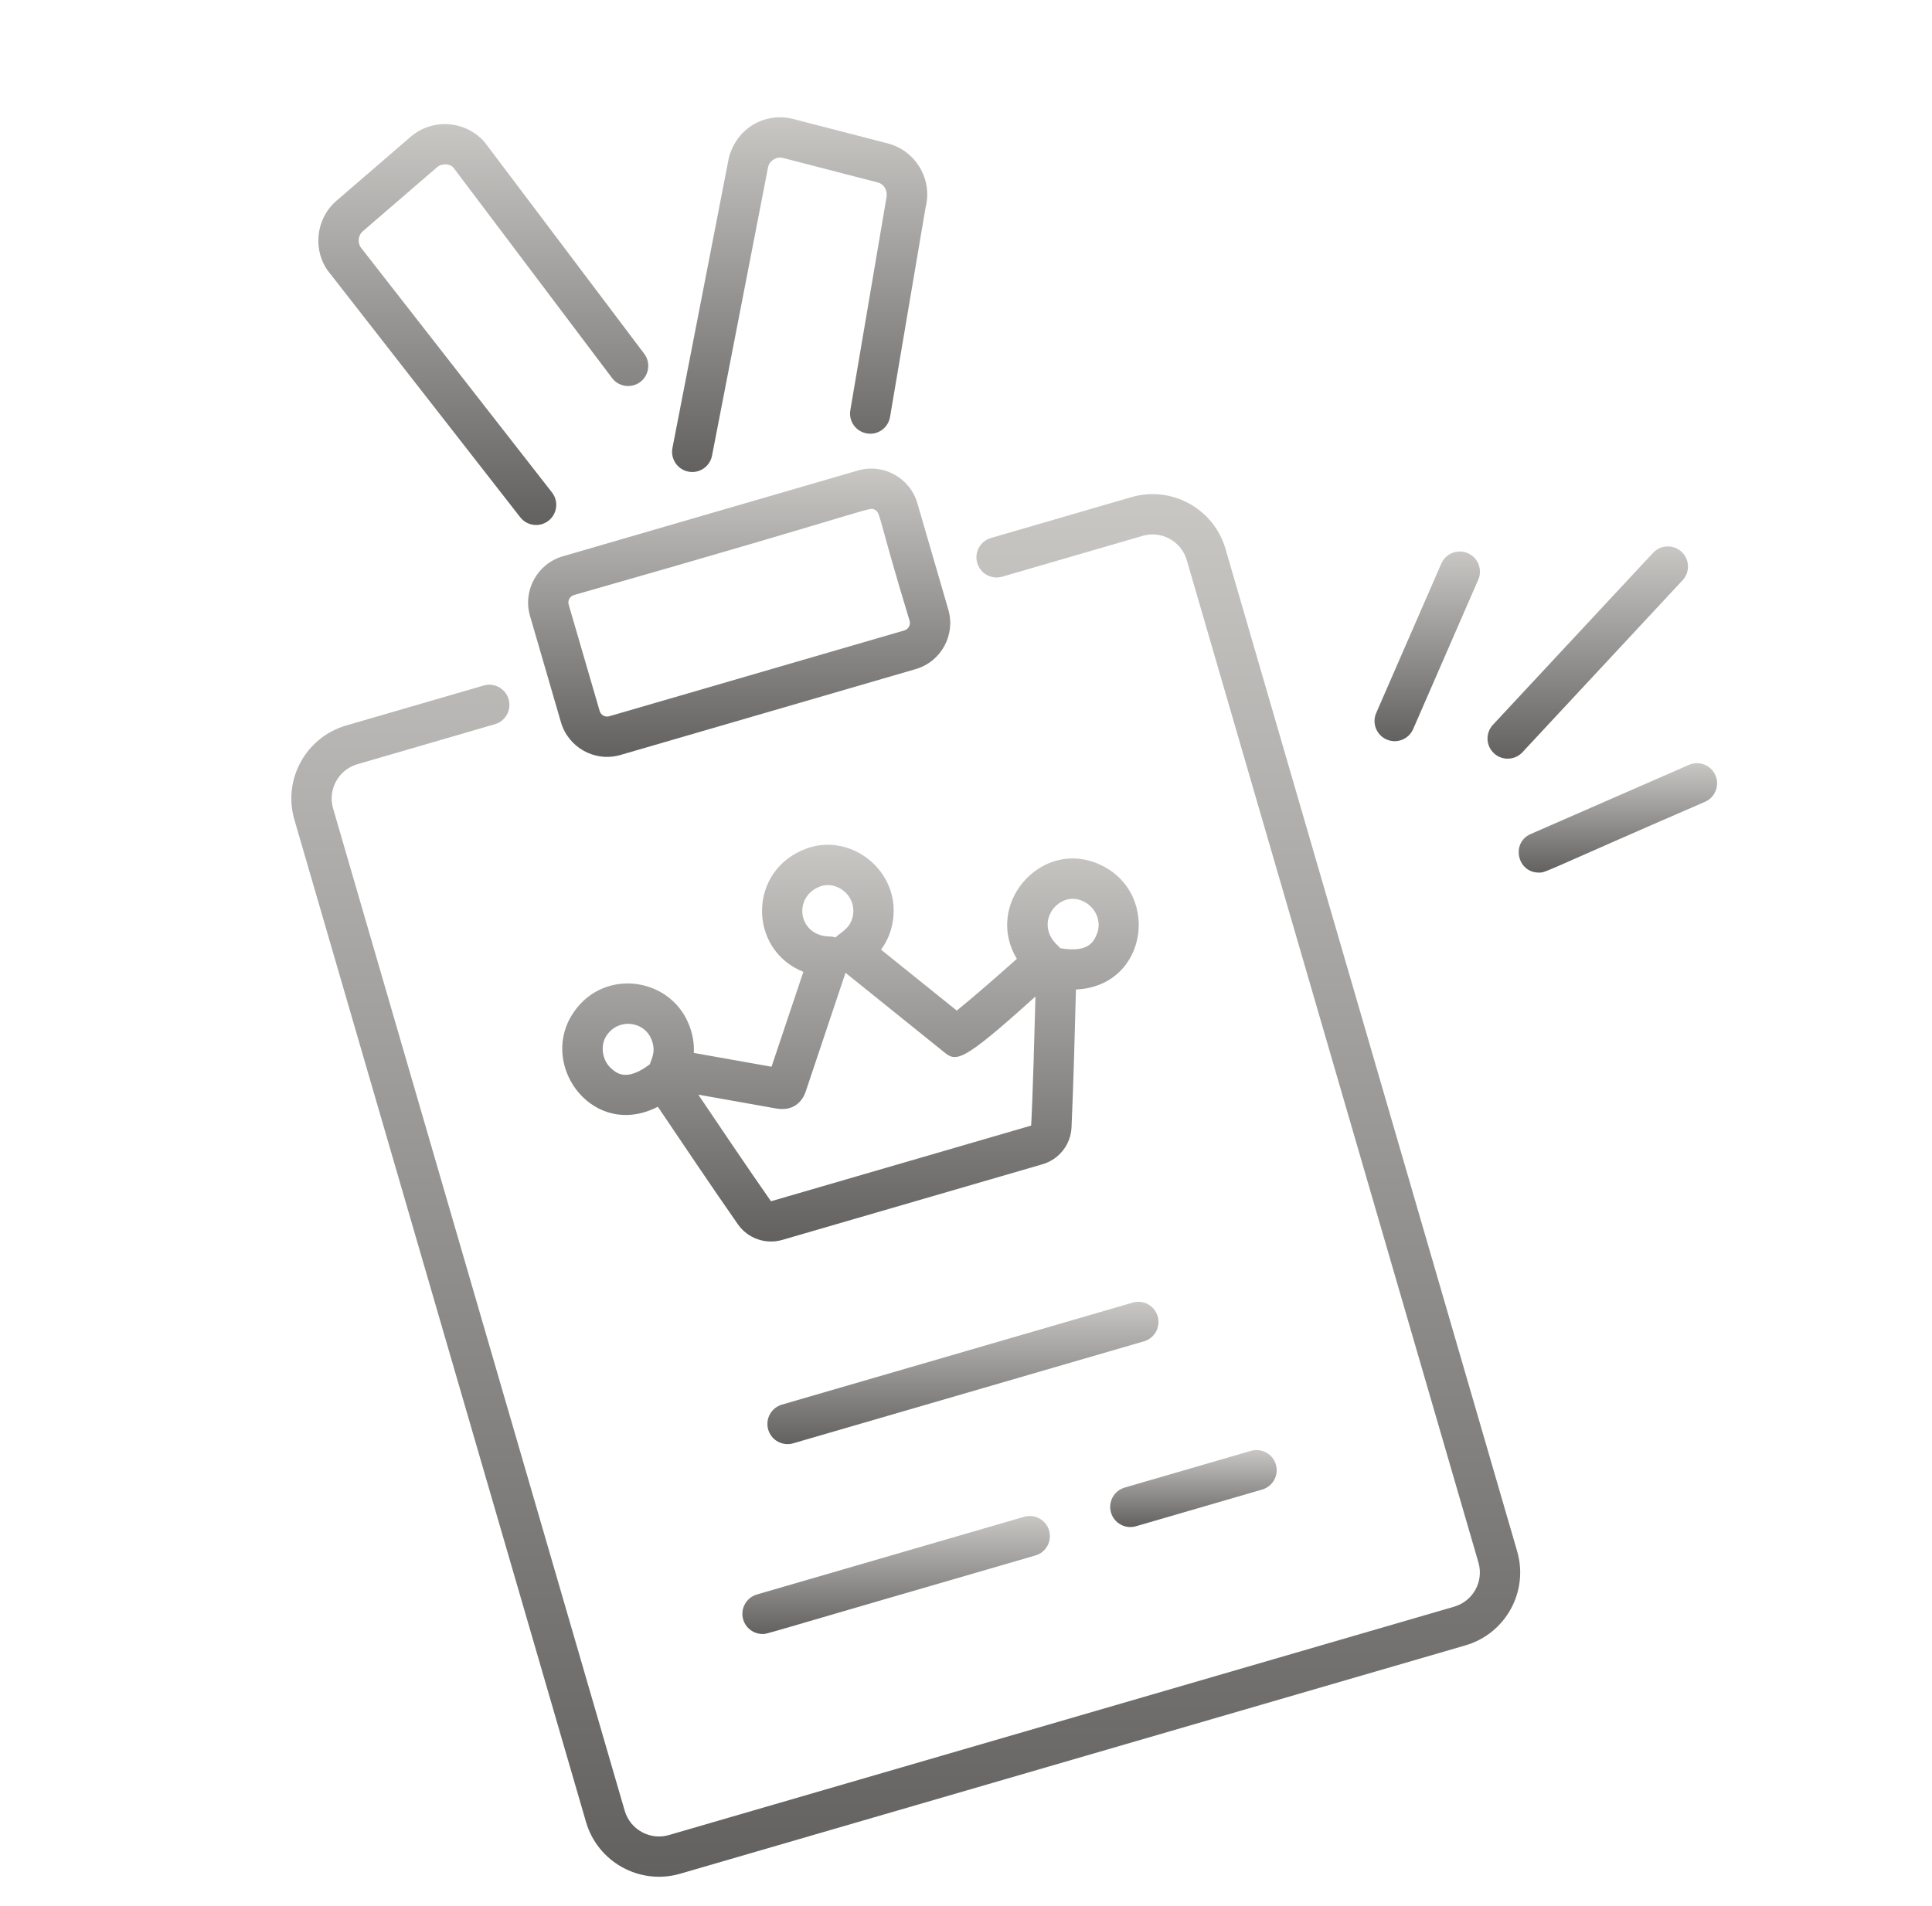 <svg width="76" height="75" viewBox="0 0 76 75" fill="none" xmlns="http://www.w3.org/2000/svg">
<path d="M11.58 32.251L23.053 71.693C23.51 73.266 25.164 74.189 26.756 73.727L57.646 64.742C59.231 64.281 60.142 62.624 59.681 61.038L48.208 21.597C47.752 20.029 46.11 19.098 44.504 19.562L38.982 21.169C38.561 21.291 38.32 21.731 38.442 22.151C38.564 22.572 39.007 22.814 39.425 22.691L44.947 21.085C45.678 20.869 46.466 21.286 46.685 22.04L58.158 61.481C58.375 62.225 57.948 63.003 57.203 63.219L26.314 72.205C25.573 72.421 24.791 71.993 24.575 71.25L13.102 31.808C12.887 31.066 13.315 30.286 14.057 30.07L19.468 28.496C19.888 28.374 20.13 27.934 20.007 27.514C19.886 27.093 19.444 26.85 19.025 26.974L13.614 28.548C12.033 29.008 11.12 30.669 11.58 32.251Z" fill="url(#paint0_linear_2058_416)"/>
<path d="M19.07 5.601C18.325 4.737 17.014 4.639 16.149 5.386L13.242 7.894C12.354 8.66 12.306 9.982 13.002 10.786L20.464 20.352C20.733 20.697 21.23 20.759 21.577 20.49C21.922 20.22 21.983 19.722 21.714 19.377L14.227 9.78C14.052 9.576 14.075 9.27 14.277 9.095L17.185 6.586C17.388 6.413 17.695 6.435 17.837 6.596L24.076 14.873C24.338 15.223 24.836 15.293 25.186 15.03C25.535 14.766 25.605 14.269 25.342 13.92L19.07 5.601Z" fill="url(#paint1_linear_2058_416)"/>
<path d="M33.45 16.14C33.376 16.571 33.666 16.98 34.098 17.054C34.53 17.131 34.939 16.837 35.012 16.405L36.409 8.167C36.694 7.061 36.027 5.929 34.922 5.643L31.205 4.682C30.148 4.407 28.984 4.994 28.67 6.216L26.452 17.628C26.358 18.115 26.729 18.572 27.232 18.572C27.603 18.572 27.935 18.309 28.009 17.93L30.216 6.566C30.283 6.306 30.55 6.15 30.808 6.217L34.525 7.178C34.784 7.245 34.941 7.511 34.86 7.836L33.45 16.14Z" fill="url(#paint2_linear_2058_416)"/>
<path d="M20.849 24.234L22.066 28.418C22.352 29.4 23.384 30.002 24.409 29.706L36.017 26.329C37.018 26.038 37.596 24.991 37.304 23.986L36.087 19.801C35.797 18.803 34.752 18.221 33.744 18.514L22.136 21.89C21.135 22.183 20.558 23.234 20.849 24.234ZM22.579 23.413C34.731 19.948 34.166 19.927 34.419 20.062C34.649 20.189 34.51 20.248 35.782 24.429C35.829 24.59 35.737 24.76 35.574 24.806L23.966 28.183C23.803 28.23 23.636 28.137 23.589 27.975L22.371 23.791C22.324 23.63 22.418 23.46 22.579 23.413Z" fill="url(#paint3_linear_2058_416)"/>
<path d="M44.557 51.255L30.759 55.268C30.338 55.391 30.097 55.83 30.219 56.251C30.343 56.677 30.79 56.912 31.202 56.791L45 52.778C45.421 52.655 45.662 52.216 45.54 51.795C45.418 51.375 44.978 51.132 44.557 51.255Z" fill="url(#paint4_linear_2058_416)"/>
<path d="M40.286 59.682L29.775 62.739C29.354 62.862 29.113 63.301 29.235 63.722C29.335 64.068 29.652 64.293 29.996 64.293C30.21 64.293 29.585 64.433 40.729 61.204C41.149 61.082 41.391 60.642 41.269 60.222C41.147 59.802 40.705 59.559 40.286 59.682Z" fill="url(#paint5_linear_2058_416)"/>
<path d="M43.704 59.514C43.827 59.94 44.274 60.175 44.686 60.054L49.651 58.61C50.071 58.488 50.313 58.048 50.19 57.628C50.069 57.208 49.627 56.967 49.208 57.088L44.243 58.532C43.823 58.654 43.581 59.094 43.704 59.514Z" fill="url(#paint6_linear_2058_416)"/>
<path d="M34.657 37.366C34.876 37.07 35.023 36.739 35.099 36.372C35.514 34.353 33.539 32.746 31.75 33.379C29.406 34.212 29.414 37.367 31.602 38.24C31.471 38.633 30.385 41.867 30.35 41.973L27.293 41.43C27.313 41.051 27.247 40.672 27.094 40.297C26.316 38.384 23.604 38.073 22.471 39.981C21.25 42.031 23.385 44.831 25.878 43.548C26.718 44.794 28.087 46.831 29.03 48.178C29.422 48.735 30.124 48.976 30.775 48.787L41.006 45.812C41.66 45.622 42.12 45.039 42.151 44.362C42.225 42.749 42.292 40.228 42.325 38.934C45.223 38.812 45.693 34.931 43.084 33.943C40.862 33.102 38.726 35.627 40.001 37.726C39.173 38.469 38.184 39.324 37.637 39.764C37.153 39.374 34.765 37.453 34.657 37.366ZM25.563 41.877C24.644 42.572 24.255 42.228 24.044 42.041C23.699 41.737 23.605 41.176 23.833 40.791C24.269 40.058 25.32 40.145 25.625 40.894C25.828 41.393 25.61 41.689 25.563 41.877ZM42.523 35.426C43.086 35.638 43.345 36.23 43.158 36.726C43.015 37.101 42.775 37.489 41.706 37.31C41.679 37.274 41.648 37.241 41.614 37.209C40.652 36.337 41.602 35.076 42.523 35.426ZM32.282 34.872C32.898 34.652 33.716 35.228 33.546 36.053C33.441 36.56 33.039 36.698 32.868 36.885C32.796 36.862 32.719 36.85 32.642 36.849C31.379 36.835 31.174 35.267 32.282 34.872ZM40.732 39.208C40.62 43.514 40.567 44.173 40.563 44.289L30.328 47.267C29.495 46.077 28.247 44.228 27.469 43.072L30.541 43.618C31.351 43.757 31.625 43.156 31.689 42.966C32.779 39.719 33.123 38.692 33.26 38.277C35.24 39.87 36.75 41.085 37.096 41.365C37.605 41.782 37.756 41.903 40.732 39.208Z" fill="url(#paint7_linear_2058_416)"/>
<path d="M65.028 21.752L58.728 28.519C58.43 28.839 58.447 29.341 58.768 29.639C59.091 29.94 59.593 29.917 59.889 29.599L66.188 22.832C66.486 22.512 66.469 22.01 66.148 21.712C65.828 21.414 65.326 21.432 65.028 21.752Z" fill="url(#paint8_linear_2058_416)"/>
<path d="M60.534 34.334C60.839 34.334 60.583 34.359 67.071 31.549C67.472 31.374 67.655 30.907 67.48 30.506C67.304 30.105 66.838 29.919 66.436 30.097L60.216 32.816C59.431 33.158 59.679 34.334 60.534 34.334Z" fill="url(#paint9_linear_2058_416)"/>
<path d="M55.59 28.688L58.151 22.809C58.326 22.408 58.142 21.941 57.74 21.766C57.34 21.592 56.873 21.776 56.697 22.176L54.136 28.055C53.962 28.456 54.145 28.923 54.547 29.098C54.943 29.271 55.413 29.094 55.59 28.688Z" fill="url(#paint10_linear_2058_416)"/>
<defs>
<linearGradient id="paint0_linear_2058_416" x1="35.631" y1="19.443" x2="35.631" y2="73.846" gradientUnits="userSpaceOnUse">
<stop stop-color="#C8C7C4"/>
<stop offset="0.295" stop-color="#AAA9A7"/>
<stop offset="0.685" stop-color="#828180"/>
<stop offset="1" stop-color="#626160"/>
</linearGradient>
<linearGradient id="paint1_linear_2058_416" x1="19.012" y1="4.884" x2="19.012" y2="20.657" gradientUnits="userSpaceOnUse">
<stop stop-color="#C8C7C4"/>
<stop offset="0.295" stop-color="#AAA9A7"/>
<stop offset="0.685" stop-color="#828180"/>
<stop offset="1" stop-color="#626160"/>
</linearGradient>
<linearGradient id="paint2_linear_2058_416" x1="31.456" y1="4.615" x2="31.456" y2="18.572" gradientUnits="userSpaceOnUse">
<stop stop-color="#C8C7C4"/>
<stop offset="0.295" stop-color="#AAA9A7"/>
<stop offset="0.685" stop-color="#828180"/>
<stop offset="1" stop-color="#626160"/>
</linearGradient>
<linearGradient id="paint3_linear_2058_416" x1="29.077" y1="18.438" x2="29.077" y2="29.781" gradientUnits="userSpaceOnUse">
<stop stop-color="#C8C7C4"/>
<stop offset="0.295" stop-color="#AAA9A7"/>
<stop offset="0.685" stop-color="#828180"/>
<stop offset="1" stop-color="#626160"/>
</linearGradient>
<linearGradient id="paint4_linear_2058_416" x1="37.88" y1="51.223" x2="37.88" y2="56.823" gradientUnits="userSpaceOnUse">
<stop stop-color="#C8C7C4"/>
<stop offset="0.295" stop-color="#AAA9A7"/>
<stop offset="0.685" stop-color="#828180"/>
<stop offset="1" stop-color="#626160"/>
</linearGradient>
<linearGradient id="paint5_linear_2058_416" x1="35.252" y1="59.65" x2="35.252" y2="64.294" gradientUnits="userSpaceOnUse">
<stop stop-color="#C8C7C4"/>
<stop offset="0.295" stop-color="#AAA9A7"/>
<stop offset="0.685" stop-color="#828180"/>
<stop offset="1" stop-color="#626160"/>
</linearGradient>
<linearGradient id="paint6_linear_2058_416" x1="46.947" y1="57.056" x2="46.947" y2="60.086" gradientUnits="userSpaceOnUse">
<stop stop-color="#C8C7C4"/>
<stop offset="0.295" stop-color="#AAA9A7"/>
<stop offset="0.685" stop-color="#828180"/>
<stop offset="1" stop-color="#626160"/>
</linearGradient>
<linearGradient id="paint7_linear_2058_416" x1="33.456" y1="33.239" x2="33.456" y2="48.851" gradientUnits="userSpaceOnUse">
<stop stop-color="#C8C7C4"/>
<stop offset="0.295" stop-color="#AAA9A7"/>
<stop offset="0.685" stop-color="#828180"/>
<stop offset="1" stop-color="#626160"/>
</linearGradient>
<linearGradient id="paint8_linear_2058_416" x1="62.458" y1="21.5" x2="62.458" y2="29.852" gradientUnits="userSpaceOnUse">
<stop stop-color="#C8C7C4"/>
<stop offset="0.295" stop-color="#AAA9A7"/>
<stop offset="0.685" stop-color="#828180"/>
<stop offset="1" stop-color="#626160"/>
</linearGradient>
<linearGradient id="paint9_linear_2058_416" x1="63.644" y1="30.029" x2="63.644" y2="34.334" gradientUnits="userSpaceOnUse">
<stop stop-color="#C8C7C4"/>
<stop offset="0.295" stop-color="#AAA9A7"/>
<stop offset="0.685" stop-color="#828180"/>
<stop offset="1" stop-color="#626160"/>
</linearGradient>
<linearGradient id="paint10_linear_2058_416" x1="56.144" y1="21.7" x2="56.144" y2="29.164" gradientUnits="userSpaceOnUse">
<stop stop-color="#C8C7C4"/>
<stop offset="0.295" stop-color="#AAA9A7"/>
<stop offset="0.685" stop-color="#828180"/>
<stop offset="1" stop-color="#626160"/>
</linearGradient>
</defs>
</svg>
